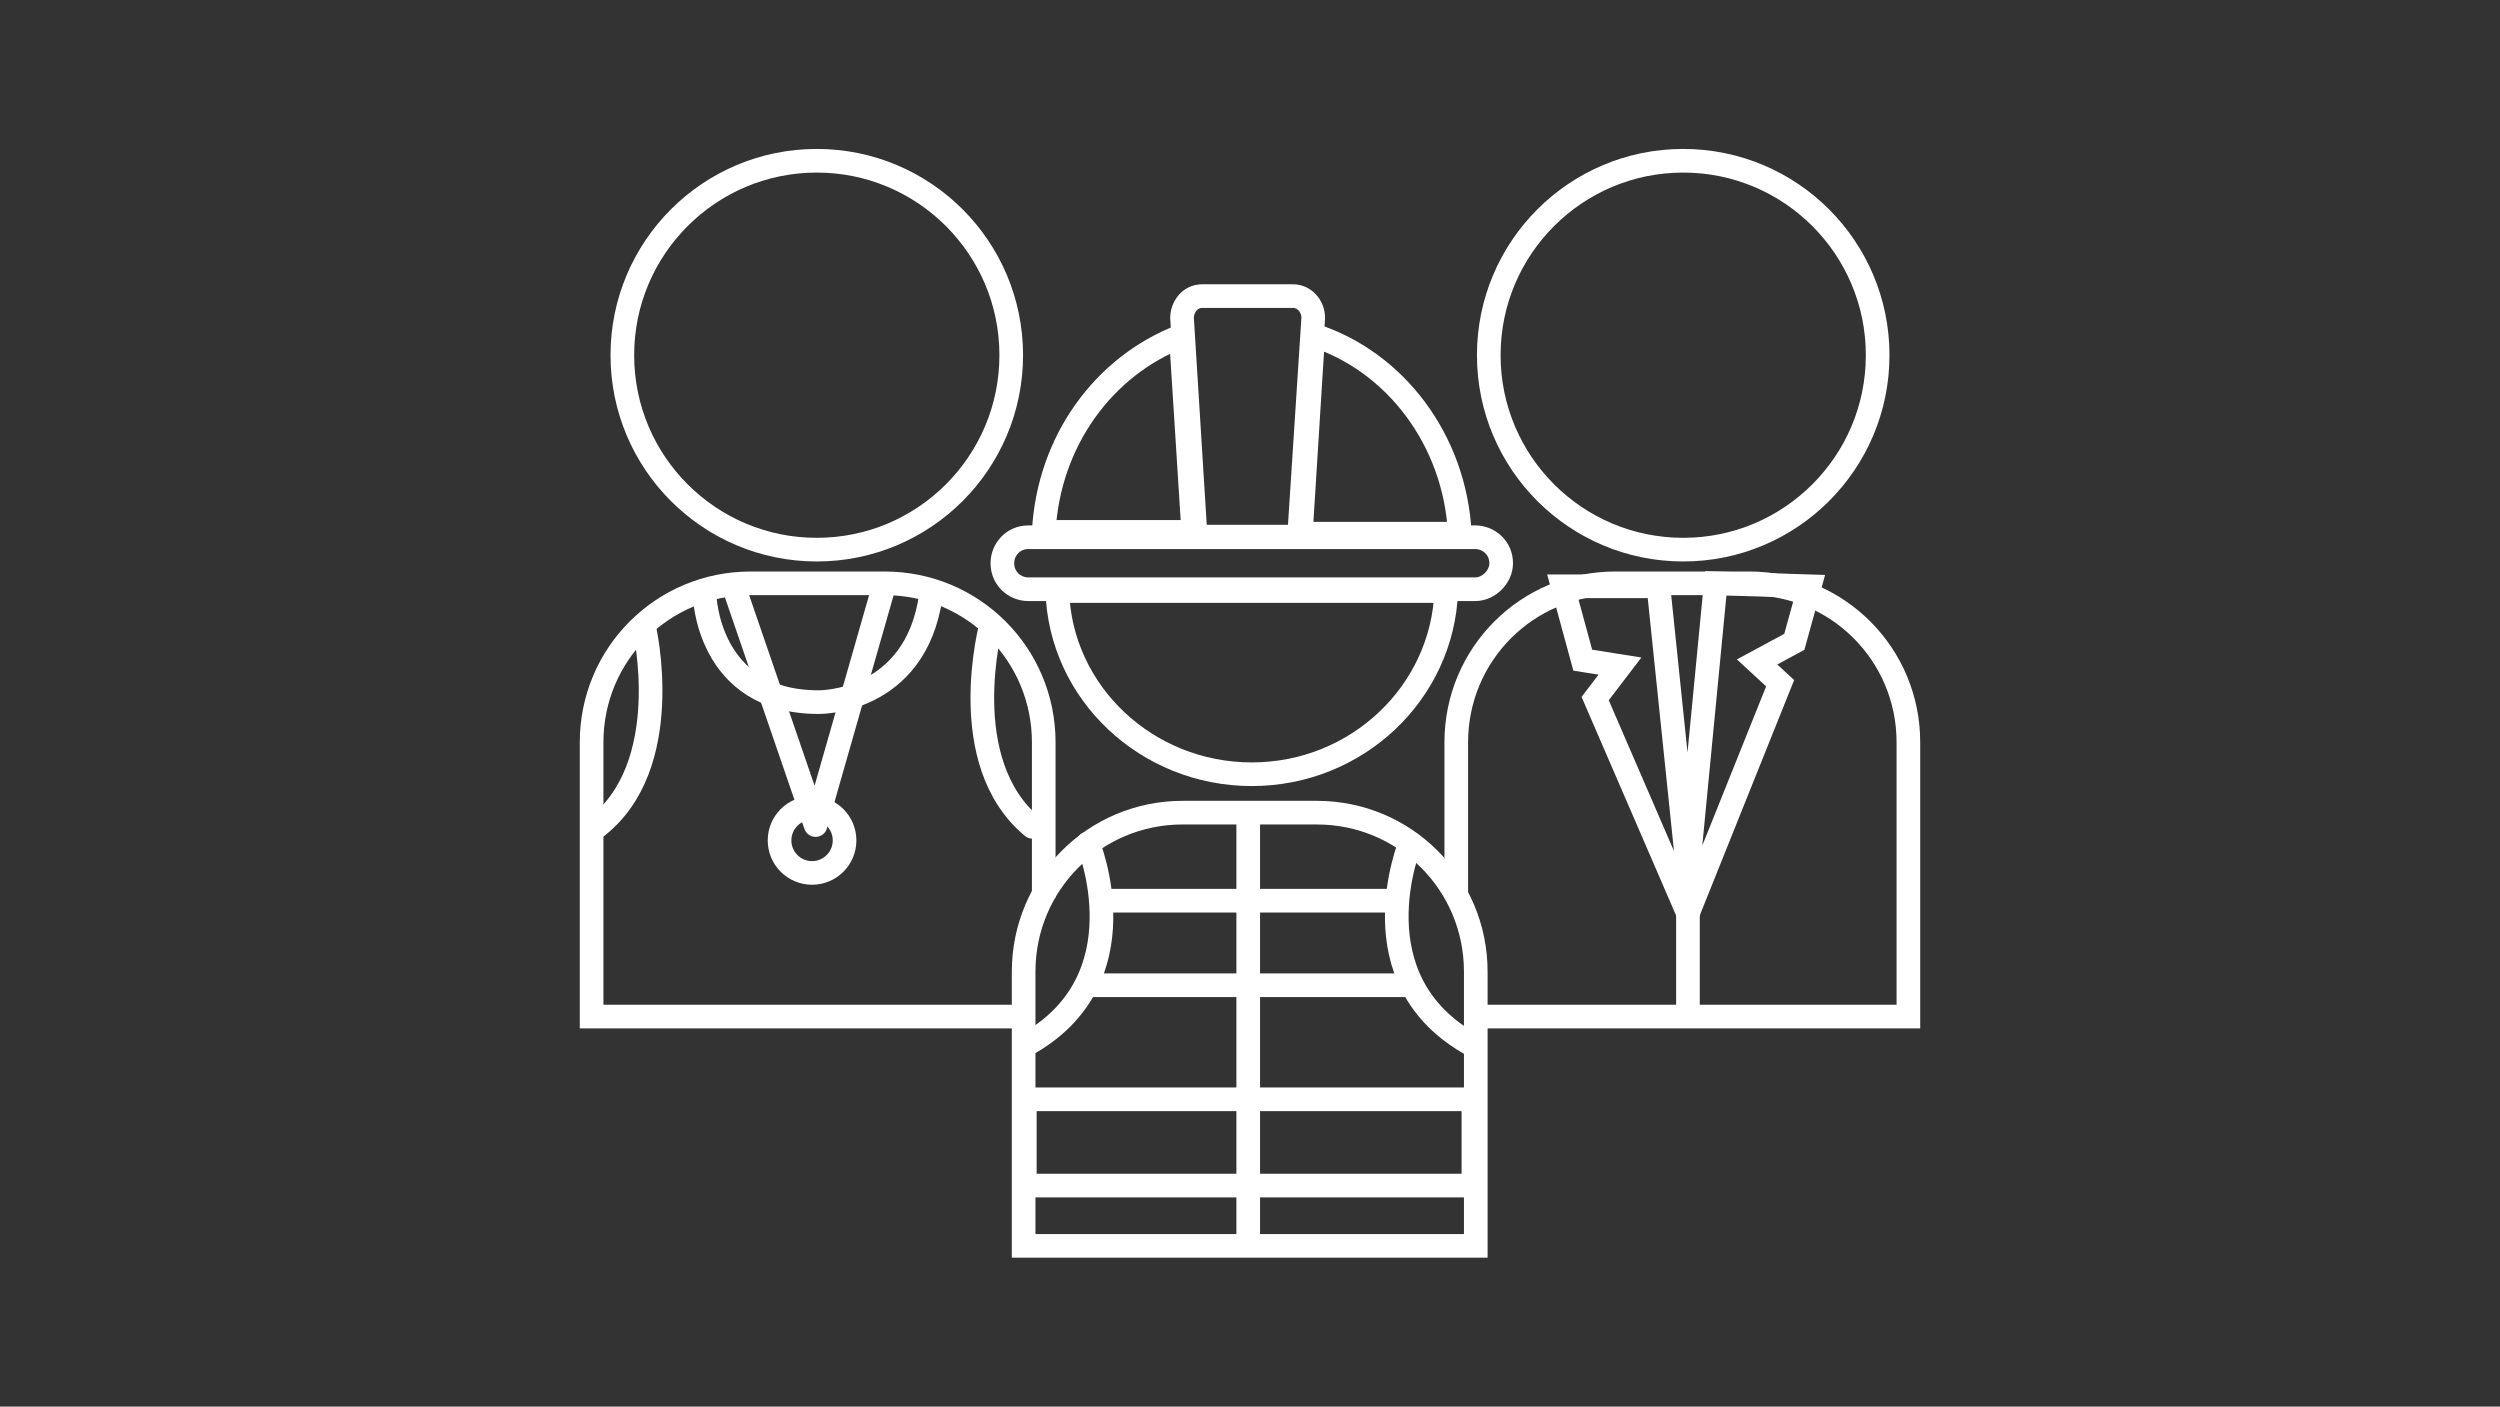 <?xml version="1.0" encoding="utf-8"?>
<!-- Generator: Adobe Illustrator 26.1.0, SVG Export Plug-In . SVG Version: 6.00 Build 0)  -->
<svg version="1.1" id="Layer_1" xmlns="http://www.w3.org/2000/svg" xmlns:xlink="http://www.w3.org/1999/xlink" x="0px" y="0px"
	 viewBox="0 0 423 238" style="enable-background:new 0 0 423 238;" xml:space="preserve">
<rect x="0" y="0" width="423" height="238" fill="#333333" stroke="none"/>
<style type="text/css">
	.st0{display:none;}
	.st1{display:inline;fill:#E11F26;}
	.st2{fill:none;stroke:#FFFFFF;stroke-width:4;stroke-miterlimit:10;}
	.st3{fill:none;stroke:#FFFFFF;stroke-width:4;stroke-linecap:round;stroke-linejoin:round;stroke-miterlimit:10;}
	.st4{fill:none;stroke:#FFFFFF;stroke-width:4;stroke-linejoin:round;stroke-miterlimit:10;}
</style>
<g id="Layer_2_00000147938120843298604490000005876668212178133415_" class="st0">
	<rect x="-0.4" y="-0.9" class="st1" width="423.9" height="238.9"/>
</g>
<g id="Layer_1_00000151514079726574353170000009766565258290739118_">
	<g>
		<circle class="st2" cx="284.8" cy="60.1" r="32.9"/>
		<path class="st2" d="M249.6,210.8h-76.4v-46.4c0-14.9,12-26.9,26.9-26.9h22.7c14.9,0,26.9,12,26.9,26.9V210.8z"/>
		<path class="st3" d="M184.1,142.7c0,0,9.6,23.2-10.7,34.2"/>
		<line class="st2" x1="211.2" y1="138.3" x2="211.2" y2="210.8"/>
		<path class="st3" d="M238.6,142.7c0,0-9.6,23.2,10.7,34.2"/>
		<rect x="173.4" y="186" class="st3" width="75.9" height="14.6"/>
		<line class="st3" x1="238.4" y1="166.7" x2="183.9" y2="166.7"/>
		<line class="st3" x1="186.5" y1="152.4" x2="235.5" y2="152.4"/>
		<g>
			<path class="st3" d="M249.6,99.7h-75.6c-2.3,0-4.4-1.8-4.4-4.4l0,0c0-2.3,1.8-4.4,4.4-4.4h75.6c2.3,0,4.4,1.8,4.4,4.4l0,0
				C254,97.6,251.9,99.7,249.6,99.7z"/>
			<path class="st2" d="M178.9,100c0.5,17.2,15.1,31,32.9,31s32.3-13.8,32.9-31C244.6,100,178.9,100,178.9,100z"/>
			<g>
				<path class="st3" d="M219.8,90.8h-17.5l-2.3-37c0-1.8,1.3-3.7,3.4-3.7h15.4c1.8,0,3.4,1.6,3.4,3.7L219.8,90.8z"/>
				<g>
					<path class="st3" d="M220.1,90.3H247c-0.8-15.9-11-29.2-24.8-33.6L220.1,90.3z"/>
					<path class="st3" d="M199.8,56.9c-13,5-22.4,17.7-23.2,33.1h25.3L199.8,56.9z"/>
				</g>
			</g>
		</g>
		<path class="st2" d="M246.4,151.9v-26.3c0-14.9,12-26.9,26.9-26.9H296c14.9,0,26.9,12,26.9,26.9v46.4h-73"/>
		<circle class="st2" cx="138.2" cy="60.1" r="32.9"/>
		<path class="st2" d="M176.6,151.9v-26.3c0-14.9-12-26.9-26.9-26.9H127c-14.9,0-26.9,12-26.9,26.9v46.4h73"/>
		<polygon class="st2" points="280.6,99.2 285.6,147.4 290.3,98.7 306.2,99.2 303.6,108.6 297.3,112 301.2,115.6 285.6,154.5 
			269.9,118.2 274.1,112.7 267.8,111.7 264.4,99.2 		"/>
		<line class="st2" x1="285.6" y1="147.4" x2="285.6" y2="171.9"/>
		<path class="st4" d="M119.2,100.5c0,0,0.3,18.3,19.3,18.3c0,0,16.4,0.3,19-18"/>
		<path class="st3" d="M167.7,105.7c0,0-6.3,23.2,7,34.2"/>
		<path class="st3" d="M109,106.2c0,0,5.5,23.5-8.3,33.9"/>
		<polyline class="st4" points="124.4,100 138,139.6 149.7,98.7 		"/>
		<circle class="st4" cx="137.4" cy="142.2" r="5.5"/>
	</g>
</g>
</svg>
